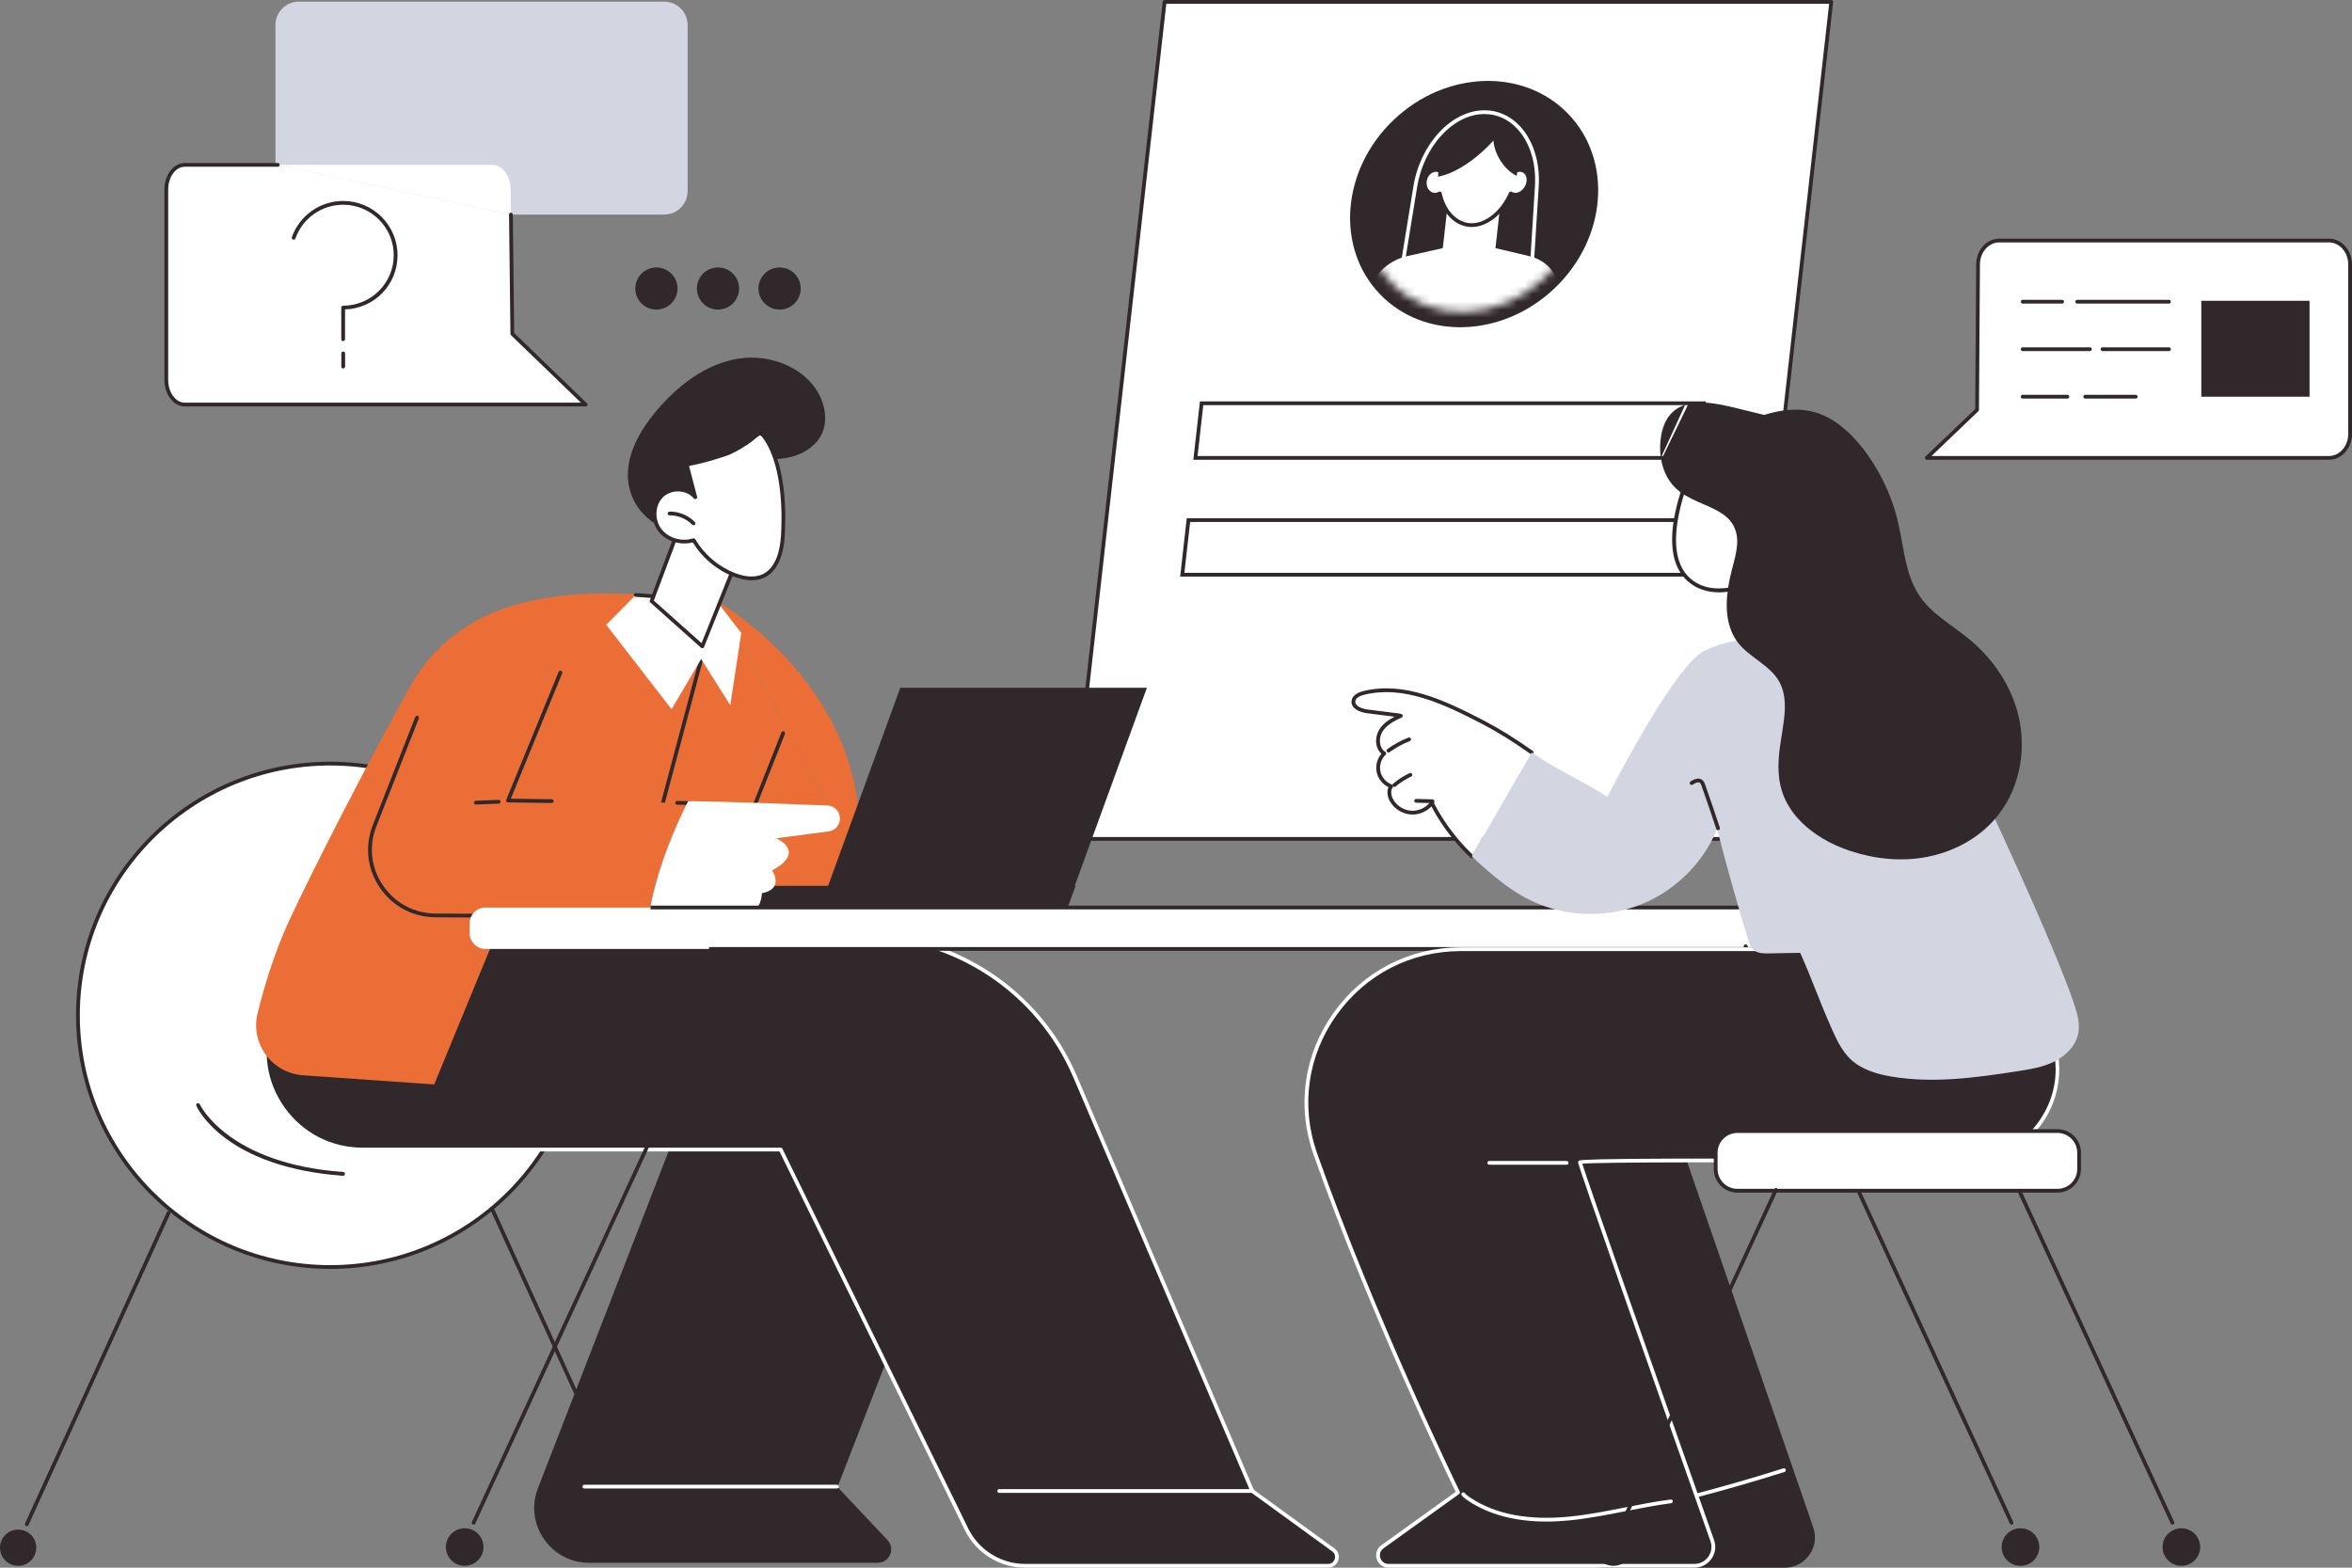 <?xml version="1.0" encoding="UTF-8"?>
<svg xmlns="http://www.w3.org/2000/svg" width="300" height="200" viewBox="0 0 300 200" fill="none">
  <rect x="0" y="0" width="300" height="200" fill="#808080" stroke="none"/>
  <g clip-path="url(#clip0_2703_11934)">
    <path d="M221.544 107.027H136.512L148.547 0.242H233.58L221.544 107.027Z" fill="white"></path>
    <path d="M221.544 107.266H136.512C136.444 107.266 136.378 107.236 136.332 107.186C136.286 107.134 136.264 107.067 136.272 106.999L148.307 0.213C148.322 0.092 148.425 0 148.547 0H233.58C233.649 0 233.714 0.03 233.76 0.08C233.806 0.131 233.828 0.199 233.82 0.267L221.784 107.051C221.77 107.173 221.667 107.266 221.544 107.266ZM136.781 106.785H221.329L233.311 0.481H148.763L136.781 106.785Z" fill="#30282B"></path>
    <path d="M216.533 58.415H152.48L153.266 51.449H217.318L216.533 58.415Z" fill="white"></path>
    <path d="M216.748 58.655H152.212L153.052 51.207H217.588L216.748 58.655ZM152.752 58.174H216.319L217.05 51.688H153.482L152.752 58.174Z" fill="#30282B"></path>
    <path d="M214.853 73.318H150.802L151.587 66.352H215.638L214.853 73.318Z" fill="white"></path>
    <path d="M215.069 73.558H150.532L151.371 66.109H215.908L215.068 73.558H215.069ZM151.071 73.077H214.638L215.369 66.59H151.802L151.071 73.077Z" fill="#30282B"></path>
    <path d="M198.314 36.755C204.953 30.411 205.73 20.47 200.049 14.55C194.367 8.63 184.379 8.974 177.74 15.318C171.101 21.662 170.324 31.604 176.006 37.523C181.687 43.443 191.675 43.099 198.314 36.755Z" fill="#30282B"></path>
    <mask id="mask0_2703_11934" style="mask-type:luminance" maskUnits="userSpaceOnUse" x="174" y="12" width="28" height="28">
      <path d="M197.038 35.427C202.853 29.87 203.533 21.163 198.557 15.977C193.58 10.793 184.832 11.094 179.017 16.65C173.201 22.206 172.521 30.914 177.498 36.099C182.474 41.284 191.222 40.983 197.038 35.427Z" fill="white"></path>
    </mask>
    <g mask="url(#mask0_2703_11934)">
      <path d="M194.953 41.157H177.737C177.667 41.157 177.599 41.126 177.553 41.072C177.507 41.019 177.487 40.948 177.498 40.878L180.282 23.773C181.169 18.333 185.148 14.07 189.343 14.07C191.059 14.07 192.62 14.764 193.857 16.077C195.581 17.907 196.458 20.733 196.264 23.826L195.193 40.929C195.185 41.056 195.08 41.154 194.952 41.154L194.953 41.157ZM178.019 40.676H194.726L195.783 23.797C195.97 20.835 195.138 18.141 193.505 16.407C192.363 15.193 190.923 14.551 189.343 14.551C185.378 14.551 181.608 18.635 180.758 23.849L178.018 40.675L178.019 40.676Z" fill="white"></path>
      <path d="M195.063 32.675L187.476 30.883L179.485 32.675C177.336 33.157 175.49 34.735 174.659 36.799L171.964 45.721H199.645L198.96 36.799C198.596 34.735 197.105 33.157 195.064 32.675H195.063Z" fill="white"></path>
      <path d="M186.932 35.701C185.078 35.701 183.744 34.198 183.952 32.344L184.66 26.062H191.376L190.669 32.344C190.459 34.198 188.787 35.701 186.932 35.701Z" fill="white"></path>
      <path d="M194.134 21.711C193.897 21.651 193.647 21.674 193.407 21.762C193.563 18.657 191.68 16.551 189.091 16.551C186.503 16.551 184.146 18.657 183.602 21.762C183.382 21.674 183.136 21.65 182.885 21.711C182.138 21.892 181.628 22.732 181.744 23.588C181.86 24.444 182.56 24.991 183.307 24.811C183.428 24.781 183.54 24.734 183.648 24.673C184.137 26.966 185.686 28.722 187.72 28.722C189.754 28.722 191.698 26.967 192.706 24.673C192.799 24.733 192.901 24.781 193.015 24.811C193.721 24.991 194.544 24.444 194.854 23.588C195.163 22.732 194.842 21.892 194.135 21.711H194.134Z" fill="white"></path>
      <path d="M187.719 28.961C185.761 28.961 184.086 27.385 183.478 25.009C183.439 25.022 183.401 25.033 183.362 25.042C182.964 25.138 182.558 25.064 182.219 24.833C181.834 24.571 181.573 24.127 181.503 23.618C181.37 22.645 181.964 21.683 182.826 21.476C183.02 21.429 183.218 21.423 183.412 21.457C184.046 18.457 186.398 16.309 189.089 16.309C190.331 16.309 191.466 16.782 192.286 17.642C193.182 18.582 193.663 19.925 193.654 21.45C193.838 21.423 194.02 21.432 194.192 21.476C194.548 21.567 194.842 21.802 195.02 22.138C195.25 22.572 195.271 23.129 195.077 23.666C194.728 24.634 193.773 25.251 192.952 25.041C192.906 25.029 192.862 25.015 192.819 24.998C191.693 27.377 189.669 28.96 187.718 28.96L187.719 28.961ZM183.646 24.432C183.68 24.432 183.713 24.439 183.745 24.453C183.815 24.485 183.865 24.547 183.882 24.622C184.375 26.93 185.917 28.481 187.719 28.481C189.521 28.481 191.458 26.912 192.483 24.576C192.512 24.512 192.568 24.463 192.636 24.442C192.704 24.422 192.777 24.432 192.836 24.471C192.912 24.521 192.991 24.557 193.073 24.577C193.663 24.728 194.358 24.246 194.625 23.505C194.773 23.096 194.762 22.68 194.595 22.365C194.479 22.147 194.298 22.002 194.073 21.944C193.893 21.898 193.691 21.913 193.488 21.987C193.412 22.015 193.327 22.004 193.262 21.956C193.198 21.907 193.16 21.831 193.165 21.75C193.241 20.226 192.806 18.884 191.938 17.975C191.199 17.2 190.214 16.791 189.09 16.791C186.556 16.791 184.346 18.899 183.837 21.803C183.824 21.874 183.78 21.936 183.717 21.971C183.653 22.006 183.577 22.011 183.51 21.984C183.324 21.911 183.133 21.897 182.94 21.944C182.311 22.096 181.88 22.818 181.98 23.555C182.032 23.93 182.218 24.252 182.491 24.438C182.715 24.591 182.984 24.64 183.248 24.576C183.341 24.553 183.432 24.517 183.526 24.464C183.563 24.443 183.604 24.432 183.645 24.432H183.646Z" fill="#30282B"></path>
      <path d="M183.431 22.538C185.935 22.077 188.736 19.895 190.492 17.929C190.595 19.674 191.913 21.714 193.453 22.431C193.453 22.431 195.008 15.48 189.186 15.704C183.363 15.929 183.431 22.538 183.431 22.538Z" fill="#30282B"></path>
    </g>
    <path d="M42.122 161.643C59.897 161.643 74.306 147.266 74.306 129.531C74.306 111.795 59.897 97.418 42.122 97.418C24.348 97.418 9.938 111.795 9.938 129.531C9.938 147.266 24.348 161.643 42.122 161.643Z" fill="white"></path>
    <path d="M42.123 161.882C24.244 161.882 9.698 147.368 9.698 129.529C9.698 111.689 24.244 97.176 42.123 97.176C60.002 97.176 74.548 111.689 74.548 129.529C74.548 147.368 60.002 161.882 42.123 161.882ZM42.123 97.658C24.51 97.658 10.18 111.955 10.18 129.53C10.18 147.105 24.509 161.402 42.123 161.402C59.737 161.402 74.066 147.105 74.066 129.53C74.066 111.955 59.737 97.658 42.123 97.658Z" fill="#30282B"></path>
    <path d="M43.76 150C43.754 150 43.748 150 43.742 150C28.724 148.914 25.189 141.407 25.047 141.088C24.994 140.967 25.047 140.825 25.169 140.771C25.289 140.717 25.433 140.771 25.488 140.891C25.521 140.967 29.073 148.458 43.778 149.52C43.911 149.53 44.011 149.644 44.001 149.777C43.992 149.903 43.886 150 43.761 150H43.76Z" fill="#30282B"></path>
    <path d="M3.415 194.698C3.382 194.698 3.348 194.691 3.315 194.676C3.194 194.621 3.14 194.478 3.196 194.358L21.282 154.641C21.337 154.521 21.479 154.466 21.601 154.522C21.721 154.577 21.775 154.72 21.72 154.84L3.634 194.557C3.594 194.645 3.506 194.698 3.415 194.698Z" fill="#30282B"></path>
    <path d="M2.314 199.759C3.593 199.759 4.629 198.725 4.629 197.45C4.629 196.175 3.593 195.141 2.314 195.141C1.036 195.141 0 196.175 0 197.45C0 198.725 1.036 199.759 2.314 199.759Z" fill="#30282B"></path>
    <path d="M80.831 194.139C80.739 194.139 80.652 194.087 80.612 193.998L62.526 154.281C62.472 154.16 62.525 154.018 62.646 153.963C62.767 153.908 62.91 153.962 62.965 154.082L81.05 193.798C81.105 193.92 81.052 194.062 80.931 194.116C80.898 194.132 80.864 194.138 80.831 194.138V194.139Z" fill="#30282B"></path>
    <path d="M81.932 199.201C83.21 199.201 84.246 198.167 84.246 196.891C84.246 195.616 83.21 194.582 81.932 194.582C80.653 194.582 79.617 195.616 79.617 196.891C79.617 198.167 80.653 199.201 81.932 199.201Z" fill="#30282B"></path>
    <path d="M111.953 199.376H75.153C70.228 199.376 66.839 194.441 68.615 189.858L89.297 136.516H127.449L106.825 189.71L113.207 196.484C114.239 197.579 113.461 199.376 111.954 199.376H111.953Z" fill="#30282B"></path>
    <path d="M106.75 189.895H74.539C74.405 189.895 74.298 189.787 74.298 189.654C74.298 189.522 74.405 189.414 74.539 189.414H106.75C106.884 189.414 106.991 189.522 106.991 189.654C106.991 189.787 106.884 189.895 106.75 189.895Z" fill="white"></path>
    <path d="M38.205 119.34L34.472 130.15C31.681 138.234 37.7 146.655 46.268 146.655H99.578L123.29 195.114C124.681 197.956 127.574 199.758 130.744 199.758H169.397C170.49 199.758 170.945 198.363 170.062 197.721L159.729 190.214L137.133 137.36C132.46 126.431 121.702 119.34 109.795 119.34H38.205Z" fill="#30282B"></path>
    <path d="M169.396 200.001H130.744C127.505 200.001 124.495 198.125 123.074 195.221L99.427 146.896H46.268C42.105 146.896 38.331 144.956 35.914 141.575C33.496 138.193 32.888 134.001 34.243 130.073L37.976 119.263C38.009 119.166 38.101 119.102 38.204 119.102H109.794C121.819 119.102 132.636 126.232 137.354 137.268L159.924 190.062L170.203 197.53C170.691 197.885 170.886 198.485 170.699 199.058C170.512 199.632 170 200.002 169.395 200.002L169.396 200.001ZM38.376 119.581L34.699 130.229C33.395 134.008 33.981 138.041 36.306 141.295C38.631 144.549 42.262 146.415 46.268 146.415H99.577C99.669 146.415 99.754 146.468 99.794 146.55L123.507 195.01C124.847 197.75 127.688 199.52 130.744 199.52H169.396C169.872 199.52 170.145 199.204 170.241 198.908C170.337 198.612 170.303 198.197 169.919 197.918L159.587 190.411C159.552 190.386 159.524 190.351 159.507 190.31L136.91 137.456C132.268 126.598 121.625 119.581 109.794 119.581H38.376Z" fill="white"></path>
    <path d="M159.729 190.457H127.45C127.316 190.457 127.209 190.349 127.209 190.217C127.209 190.085 127.316 189.977 127.45 189.977H159.729C159.863 189.977 159.97 190.085 159.97 190.217C159.97 190.349 159.863 190.457 159.729 190.457Z" fill="white"></path>
    <path d="M94.103 84.297L93.654 78.599L80.154 75.703L60.7 114.789L84.486 113.987L94.103 84.297Z" fill="#EA6E35"></path>
    <path d="M109.485 109.624C109.262 111.867 108.801 114.221 108.053 116.685L80.821 116.435L91.408 76.688L109.485 109.623V109.624Z" fill="#EA6E35"></path>
    <path d="M108.054 116.928H108.052L80.82 116.678C80.745 116.678 80.675 116.642 80.63 116.583C80.585 116.524 80.57 116.447 80.589 116.375L91.175 76.628C91.209 76.5 91.342 76.423 91.47 76.457C91.599 76.491 91.675 76.623 91.641 76.751L81.133 116.199L107.874 116.445C108.562 114.141 109.023 111.84 109.245 109.602C109.258 109.469 109.371 109.372 109.509 109.386C109.641 109.399 109.738 109.517 109.724 109.65C109.494 111.975 109.009 114.367 108.284 116.758C108.253 116.859 108.159 116.928 108.053 116.928H108.054Z" fill="#30282B"></path>
    <path d="M91.408 76.691C91.408 76.691 111.632 87.948 109.485 109.627L91.408 76.691Z" fill="#EA6E35"></path>
    <path d="M92.971 111.288C92.941 111.288 92.912 111.282 92.882 111.271C92.758 111.222 92.698 111.083 92.746 110.96L99.67 93.449C99.719 93.326 99.858 93.265 99.982 93.314C100.106 93.363 100.166 93.502 100.118 93.625L93.194 111.136C93.157 111.231 93.066 111.288 92.969 111.288H92.971Z" fill="#30282B"></path>
    <path d="M81.1 75.897L55.383 138.35L38.65 137.181C34.668 136.902 31.899 133.11 32.858 129.243C33.723 125.753 35.02 121.485 36.879 117.462C39.652 111.461 46.584 97.87 52.19 87.782C57.566 78.11 67.15 75.703 77.642 75.703C77.868 75.703 80.88 75.839 81.099 75.895L81.1 75.897Z" fill="#EA6E35"></path>
    <path d="M135.836 116.438H104.377L114.83 87.746H146.288L135.836 116.438Z" fill="#30282B"></path>
    <path d="M94.868 113.012H137.198L135.836 116.689H93.281L94.868 113.012Z" fill="#30282B"></path>
    <path d="M53.194 91.56L47.782 105.335C45.63 110.813 49.653 116.743 55.55 116.784C64.152 116.843 74.85 116.906 82.976 116.899C83.839 111.172 86.478 105.436 88.023 102.444C76.164 102.272 64.796 102.128 64.796 102.128L71.482 85.797L53.195 91.559L53.194 91.56Z" fill="#EA6E35"></path>
    <path d="M70.373 102.442H70.369C66.952 102.397 64.793 102.37 64.793 102.37C64.713 102.369 64.64 102.328 64.595 102.263C64.551 102.196 64.542 102.113 64.573 102.039L71.259 85.708C71.309 85.585 71.449 85.526 71.573 85.576C71.696 85.627 71.755 85.767 71.706 85.89L65.154 101.895C65.898 101.904 67.772 101.928 70.378 101.962C70.511 101.965 70.617 102.073 70.616 102.206C70.614 102.337 70.506 102.443 70.375 102.443L70.373 102.442Z" fill="#30282B"></path>
    <path d="M81.458 117.14C73.225 117.14 62.827 117.075 55.55 117.025C52.658 117.005 50.07 115.624 48.449 113.235C46.827 110.846 46.503 107.934 47.558 105.248L52.97 91.473C53.018 91.349 53.158 91.288 53.282 91.337C53.406 91.386 53.467 91.525 53.418 91.649L48.006 105.424C47.009 107.96 47.316 110.709 48.846 112.966C50.376 115.221 52.821 116.526 55.551 116.545C63.22 116.597 74.355 116.668 82.767 116.66C83.637 111.159 86.107 105.678 87.63 102.68L86.371 102.662C86.238 102.66 86.132 102.55 86.133 102.418C86.135 102.287 86.243 102.181 86.374 102.181H86.377L88.025 102.205C88.108 102.206 88.185 102.251 88.227 102.322C88.27 102.393 88.273 102.482 88.235 102.556C86.729 105.472 84.074 111.217 83.212 116.936C83.194 117.053 83.093 117.141 82.974 117.141C82.478 117.141 81.971 117.141 81.456 117.141L81.458 117.14Z" fill="#30282B"></path>
    <path d="M105.518 102.756C102.012 102.659 94.939 102.306 87.783 102.203C86.237 105.195 83.6 111.17 82.735 116.897C89.405 116.891 94.584 116.835 95.207 116.687C97.214 116.214 97.175 113.957 97.175 113.957C100.112 113.397 98.483 111.047 98.483 111.047C102.953 108.614 99.005 106.947 99.005 106.947L105.688 106.068C106.43 105.97 107.016 105.39 107.121 104.649C107.259 103.668 106.512 102.783 105.519 102.756H105.518Z" fill="white"></path>
    <path d="M60.7 102.637C60.572 102.637 60.465 102.535 60.459 102.406C60.454 102.274 60.558 102.161 60.69 102.157L63.603 102.043C63.732 102.038 63.848 102.142 63.852 102.274C63.858 102.406 63.754 102.519 63.621 102.523L60.709 102.637C60.709 102.637 60.702 102.637 60.699 102.637H60.7Z" fill="#30282B"></path>
    <path d="M93.147 89.966L89.432 84.074L85.661 90.481L77.325 79.714L81.1 75.894L91.408 76.689L94.55 80.752L93.147 89.966Z" fill="white"></path>
    <path d="M91.408 76.93C91.402 76.93 91.396 76.93 91.389 76.93L81.082 76.136C80.949 76.126 80.849 76.01 80.86 75.878C80.87 75.746 80.983 75.646 81.119 75.657L91.427 76.452C91.559 76.461 91.659 76.577 91.648 76.71C91.638 76.835 91.533 76.931 91.408 76.931V76.93Z" fill="#30282B"></path>
    <path d="M93.611 72.403L89.581 82.46L83.114 76.69L87.018 66.269C87.018 66.269 91.171 68.635 93.611 72.403Z" fill="white"></path>
    <path d="M89.581 82.698C89.522 82.698 89.465 82.678 89.42 82.637L82.953 76.868C82.88 76.802 82.853 76.697 82.888 76.605L86.792 66.184C86.816 66.118 86.869 66.066 86.936 66.042C87.002 66.018 87.076 66.024 87.137 66.059C87.179 66.083 91.371 68.496 93.813 72.271C93.856 72.337 93.864 72.419 93.834 72.491L89.804 82.548C89.775 82.621 89.712 82.674 89.636 82.692C89.617 82.696 89.6 82.698 89.581 82.698ZM83.398 76.62L89.486 82.05L93.341 72.428C91.293 69.327 88.051 67.186 87.143 66.624L83.398 76.62Z" fill="#30282B"></path>
    <path d="M80.088 60.319C80.206 57.333 81.859 54.616 83.793 52.334C86.507 49.133 90.067 46.402 94.218 45.748C98.37 45.093 103.095 47.007 104.731 50.869C105.313 52.24 105.473 53.845 104.886 55.214C104.257 56.681 102.84 57.707 101.312 58.179C99.784 58.651 98.148 58.633 96.556 58.482C96.638 58.49 93.368 63.086 92.965 63.466C91.388 64.953 89.518 66.135 87.49 66.907C85.396 67.704 84.269 67.545 82.586 66.074C80.934 64.631 80 62.521 80.088 60.318V60.319Z" fill="#30282B"></path>
    <path d="M99.849 68.456C99.713 70.419 99.142 72.664 97.35 73.487C96.197 74.016 94.832 73.788 93.649 73.329C91.495 72.492 89.639 70.908 88.478 68.913C86.95 69.394 85.123 68.899 84.158 67.624C83.193 66.347 83.266 64.356 84.417 63.244C85.568 62.131 87.683 62.187 88.682 63.436C88.319 62.039 87.955 60.642 87.591 59.246C89.582 58.946 92.636 57.942 93.071 57.735C94.002 57.293 94.894 56.764 95.724 56.154C96.734 55.413 96.899 54.817 97.657 55.938C99.838 59.158 100.107 64.731 99.85 68.457L99.849 68.456Z" fill="white"></path>
    <path d="M95.868 74.031C95.023 74.031 94.202 73.8 93.562 73.552C91.403 72.714 89.566 71.171 88.366 69.196C86.749 69.621 84.926 69.037 83.966 67.768C82.899 66.359 83.026 64.251 84.249 63.071C84.872 62.469 85.767 62.159 86.703 62.219C87.274 62.256 87.806 62.432 88.246 62.721L87.356 59.306C87.339 59.241 87.351 59.171 87.388 59.113C87.425 59.056 87.486 59.018 87.553 59.008C89.556 58.706 92.563 57.709 92.966 57.518C93.889 57.08 94.768 56.555 95.58 55.96C95.779 55.813 95.946 55.671 96.093 55.547C96.428 55.261 96.692 55.035 97.021 55.08C97.292 55.117 97.534 55.326 97.856 55.801C100.473 59.667 100.227 66.477 100.089 68.471C99.902 71.189 98.99 72.999 97.452 73.705C96.94 73.94 96.399 74.031 95.868 74.031ZM88.478 68.672C88.562 68.672 88.642 68.716 88.686 68.791C89.827 70.75 91.62 72.281 93.737 73.103C94.694 73.474 96.079 73.805 97.25 73.268C98.979 72.474 99.487 70.203 99.609 68.438C99.743 66.482 99.987 59.809 97.456 56.07C97.181 55.665 97.032 55.567 96.956 55.556C96.845 55.541 96.649 55.705 96.405 55.913C96.251 56.043 96.078 56.19 95.865 56.347C95.028 56.961 94.122 57.501 93.172 57.952C92.692 58.18 89.844 59.103 87.889 59.441L88.914 63.376C88.942 63.486 88.89 63.601 88.788 63.651C88.686 63.702 88.563 63.675 88.492 63.586C88.079 63.07 87.416 62.747 86.672 62.699C85.881 62.647 85.101 62.916 84.583 63.416C83.548 64.416 83.441 66.277 84.35 67.479C85.228 68.641 86.933 69.148 88.404 68.684C88.429 68.677 88.453 68.673 88.477 68.673L88.478 68.672Z" fill="#30282B"></path>
    <path d="M88.458 67.007C88.394 67.007 88.332 66.983 88.285 66.934C87.546 66.172 86.469 65.73 85.409 65.747C85.265 65.754 85.166 65.643 85.163 65.511C85.161 65.378 85.267 65.269 85.4 65.266C86.581 65.245 87.8 65.745 88.63 66.6C88.722 66.695 88.72 66.848 88.624 66.939C88.577 66.984 88.517 67.007 88.457 67.007H88.458Z" fill="#30282B"></path>
    <path d="M248.963 121.063H61.93C60.81 121.063 59.902 120.157 59.902 119.04V117.804C59.902 116.687 60.81 115.781 61.93 115.781H248.963C250.082 115.781 250.99 116.687 250.99 117.804V119.04C250.99 120.157 250.082 121.063 248.963 121.063Z" fill="white"></path>
    <path d="M248.963 121.302H90.442V120.821H248.963C249.947 120.821 250.749 120.021 250.749 119.039V117.802C250.749 116.82 249.947 116.02 248.963 116.02H82.977V115.539H248.964C250.215 115.539 251.232 116.554 251.232 117.802V119.039C251.232 120.287 250.215 121.302 248.964 121.302H248.963Z" fill="#30282B"></path>
    <path d="M256.575 194.506C256.484 194.506 256.396 194.453 256.356 194.366L222.431 120.822C222.376 120.701 222.428 120.558 222.55 120.503C222.671 120.447 222.814 120.5 222.87 120.621L256.794 194.165C256.85 194.285 256.797 194.428 256.676 194.484C256.643 194.499 256.609 194.506 256.575 194.506Z" fill="#30282B"></path>
    <path d="M257.715 199.762C259.041 199.762 260.115 198.69 260.115 197.367C260.115 196.045 259.041 194.973 257.715 194.973C256.39 194.973 255.315 196.045 255.315 197.367C255.315 198.69 256.39 199.762 257.715 199.762Z" fill="#30282B"></path>
    <path d="M60.411 194.508C60.377 194.508 60.343 194.501 60.31 194.486C60.19 194.43 60.136 194.288 60.192 194.167L93.959 120.964C94.014 120.844 94.156 120.791 94.278 120.846C94.399 120.902 94.453 121.044 94.397 121.165L60.63 194.368C60.59 194.455 60.502 194.508 60.411 194.508Z" fill="#30282B"></path>
    <path d="M59.27 199.762C60.595 199.762 61.67 198.69 61.67 197.367C61.67 196.045 60.595 194.973 59.27 194.973C57.945 194.973 56.87 196.045 56.87 197.367C56.87 198.69 57.945 199.762 59.27 199.762Z" fill="#30282B"></path>
    <path d="M212.329 140.672L231.056 194.954C231.869 197.309 230.115 199.762 227.619 199.762H204.115L185.975 144.084L212.33 140.673L212.329 140.672Z" fill="#30282B"></path>
    <path d="M227.619 199.999H204.116C204.012 199.999 203.919 199.932 203.887 199.833L185.746 144.155C185.724 144.088 185.733 144.013 185.771 143.953C185.81 143.893 185.873 143.853 185.944 143.843L212.3 140.432C212.413 140.417 212.521 140.484 212.559 140.591L231.285 194.873C231.698 196.07 231.512 197.348 230.776 198.377C230.04 199.407 228.889 199.999 227.62 199.999H227.619ZM204.291 199.518H227.62C228.731 199.518 229.739 199 230.384 198.099C231.029 197.196 231.191 196.078 230.83 195.03L212.168 140.933L186.295 144.282L204.292 199.518H204.291Z" fill="#30282B"></path>
    <path d="M208.409 192.388C207.854 192.388 207.298 192.36 206.741 192.296C206.609 192.281 206.515 192.162 206.529 192.031C206.544 191.898 206.662 191.803 206.795 191.819C209.794 192.157 212.804 191.468 215.88 190.668C219.755 189.66 223.655 188.537 227.474 187.328C227.601 187.287 227.736 187.357 227.776 187.484C227.816 187.611 227.746 187.746 227.619 187.786C223.793 188.998 219.884 190.123 216.001 191.133C213.442 191.798 210.928 192.388 208.408 192.388H208.409Z" fill="white"></path>
    <path d="M257.345 121.099L261.634 132.188C264.621 139.912 258.879 148.212 250.583 148.162C230.927 148.044 201.522 147.926 201.522 148.281C201.522 148.734 214.447 185.352 218.401 196.546C218.955 198.115 217.788 199.759 216.119 199.759H177.114C175.812 199.759 175.273 198.093 176.33 197.334L185.975 190.398C185.975 190.398 175.281 168.481 167.77 147.213C163.266 134.46 172.776 121.098 186.329 121.098H257.346L257.345 121.099Z" fill="#30282B"></path>
    <path d="M216.119 199.999H177.114C176.414 199.999 175.822 199.57 175.607 198.905C175.393 198.241 175.621 197.547 176.188 197.139L185.669 190.322C184.624 188.161 174.612 167.313 167.542 147.294C165.372 141.151 166.293 134.574 170.068 129.253C173.853 123.918 179.78 120.859 186.327 120.859H257.345C257.444 120.859 257.534 120.921 257.569 121.013L261.859 132.103C263.29 135.805 262.796 139.963 260.538 143.229C258.279 146.493 254.566 148.429 250.581 148.404C221.566 148.229 203.975 148.251 201.821 148.463C202.61 151.013 210.897 174.581 218.628 196.467C218.919 197.289 218.796 198.169 218.291 198.88C217.786 199.593 216.994 200 216.12 200L216.119 199.999ZM186.327 121.339C179.937 121.339 174.154 124.325 170.462 129.53C166.777 134.724 165.879 141.14 167.996 147.135C175.417 168.145 186.083 190.075 186.19 190.293C186.242 190.398 186.21 190.525 186.115 190.594L176.469 197.529C175.99 197.875 175.946 198.391 176.065 198.758C176.185 199.125 176.522 199.519 177.114 199.519H216.119C216.835 199.519 217.484 199.185 217.897 198.601C218.31 198.019 218.41 197.299 218.173 196.625C210.467 174.812 201.281 148.717 201.281 148.281C201.281 148.217 201.309 148.15 201.355 148.104C201.511 147.95 201.836 147.628 250.583 147.922C250.609 147.922 250.633 147.922 250.657 147.922C254.5 147.922 257.954 146.114 260.14 142.953C262.341 139.773 262.804 135.88 261.408 132.275L257.179 121.339H186.327Z" fill="white"></path>
    <path d="M197.245 194.115C193.273 194.115 189.944 193.236 187.315 191.492C187.037 191.307 186.717 191.08 186.454 190.794C186.364 190.695 186.371 190.543 186.469 190.454C186.568 190.364 186.72 190.371 186.81 190.469C187.038 190.717 187.316 190.915 187.582 191.092C190.734 193.185 194.951 193.993 200.113 193.49C202.5 193.258 204.901 192.784 207.223 192.326C209.14 191.948 211.123 191.556 213.096 191.301C213.229 191.284 213.349 191.376 213.366 191.508C213.383 191.639 213.29 191.761 213.158 191.777C211.2 192.031 209.226 192.421 207.316 192.797C204.983 193.257 202.572 193.733 200.16 193.968C199.153 194.066 198.181 194.115 197.245 194.115Z" fill="white"></path>
    <path d="M199.829 148.594H189.96C189.826 148.594 189.719 148.487 189.719 148.354C189.719 148.22 189.826 148.113 189.96 148.113H199.829C199.962 148.113 200.07 148.22 200.07 148.354C200.07 148.487 199.961 148.594 199.829 148.594Z" fill="white"></path>
    <path d="M262.423 151.906H221.607C220.077 151.906 218.837 150.669 218.837 149.142V147.057C218.837 145.53 220.077 144.293 221.607 144.293H262.423C263.953 144.293 265.193 145.53 265.193 147.057V149.142C265.193 150.669 263.953 151.906 262.423 151.906Z" fill="white"></path>
    <path d="M262.423 152.149H221.607C219.946 152.149 218.596 150.801 218.596 149.144V147.059C218.596 145.402 219.946 144.055 221.607 144.055H262.423C264.083 144.055 265.434 145.402 265.434 147.059V149.144C265.434 150.801 264.083 152.149 262.423 152.149ZM221.608 144.534C220.213 144.534 219.079 145.667 219.079 147.058V149.143C219.079 150.534 220.213 151.667 221.608 151.667H262.424C263.818 151.667 264.953 150.534 264.953 149.143V147.058C264.953 145.667 263.818 144.534 262.424 144.534H221.608Z" fill="#30282B"></path>
    <path d="M206.934 194.504C206.9 194.504 206.866 194.498 206.833 194.482C206.712 194.427 206.659 194.285 206.715 194.163L226.302 151.699C226.357 151.579 226.5 151.525 226.622 151.581C226.742 151.636 226.796 151.778 226.74 151.9L207.153 194.364C207.112 194.452 207.024 194.504 206.934 194.504Z" fill="#30282B"></path>
    <path d="M205.792 199.762C207.118 199.762 208.192 198.69 208.192 197.367C208.192 196.045 207.118 194.973 205.792 194.973C204.467 194.973 203.393 196.045 203.393 197.367C203.393 198.69 204.467 199.762 205.792 199.762Z" fill="#30282B"></path>
    <path d="M277.098 194.508C277.007 194.508 276.92 194.455 276.879 194.368L257.341 152.009C257.285 151.889 257.337 151.746 257.459 151.69C257.581 151.634 257.723 151.688 257.779 151.808L277.318 194.167C277.374 194.287 277.322 194.43 277.2 194.486C277.167 194.501 277.133 194.508 277.099 194.508H277.098Z" fill="#30282B"></path>
    <path d="M278.238 199.762C279.563 199.762 280.638 198.69 280.638 197.367C280.638 196.045 279.563 194.973 278.238 194.973C276.912 194.973 275.838 196.045 275.838 197.367C275.838 198.69 276.912 199.762 278.238 199.762Z" fill="#30282B"></path>
    <path d="M189.162 92.144C184.427 89.676 179.147 87.133 173.958 88.398C173.375 88.54 172.702 88.844 172.632 89.439C172.535 90.259 173.6 90.652 174.421 90.756C175.769 90.927 177.116 91.099 178.465 91.269L178.677 91.322C177.687 91.765 176.675 92.31 176.112 93.236C175.549 94.16 175.638 95.56 176.566 96.122C175.943 96.709 175.656 97.628 175.833 98.464C176.009 99.3 176.644 100.025 177.452 100.311C177.07 100.821 177.185 101.561 177.499 102.116C178.007 103.017 178.998 103.627 180.034 103.675C181.029 103.721 182.03 103.245 182.629 102.453C182.616 102.427 182.601 102.402 182.588 102.375L182.702 102.355C182.679 102.389 182.653 102.42 182.629 102.453C183.697 104.537 185.056 106.472 186.659 108.182C187.002 108.548 187.359 108.901 187.721 109.25L195.373 95.997C193.36 94.577 191.32 93.268 189.163 92.145L189.162 92.144Z" fill="white"></path>
    <path d="M187.721 109.489C187.66 109.489 187.6 109.467 187.554 109.422C187.128 109.012 186.787 108.67 186.483 108.345C184.947 106.706 183.635 104.869 182.58 102.88C181.922 103.567 180.971 103.957 180.023 103.914C178.909 103.862 177.835 103.202 177.289 102.233C177.017 101.751 176.833 101.026 177.105 100.425C176.349 100.059 175.771 99.335 175.597 98.513C175.422 97.691 175.659 96.795 176.202 96.154C175.361 95.43 175.347 94.03 175.906 93.11C176.369 92.351 177.095 91.843 177.878 91.437L174.392 90.993C173.398 90.868 172.28 90.377 172.394 89.41C172.463 88.826 172.998 88.384 173.901 88.164C179.026 86.915 184.097 89.233 189.274 91.93C191.244 92.957 193.227 94.187 195.512 95.8C195.62 95.877 195.646 96.026 195.57 96.136C195.492 96.244 195.342 96.27 195.235 96.194C192.967 94.594 191.002 93.374 189.051 92.357C183.959 89.704 178.979 87.422 174.016 88.632C173.614 88.73 172.932 88.968 172.872 89.467C172.795 90.128 173.829 90.438 174.452 90.517L178.496 91.031C178.506 91.032 178.514 91.034 178.524 91.036L178.737 91.089C178.836 91.114 178.909 91.199 178.919 91.301C178.928 91.402 178.87 91.499 178.777 91.541C177.815 91.972 176.85 92.49 176.319 93.36C175.831 94.163 175.886 95.427 176.692 95.916C176.756 95.955 176.798 96.021 176.806 96.096C176.813 96.171 176.786 96.245 176.732 96.296C176.17 96.827 175.91 97.658 176.07 98.414C176.23 99.169 176.804 99.825 177.533 100.084C177.605 100.109 177.661 100.168 177.683 100.24C177.705 100.313 177.691 100.392 177.646 100.454C177.306 100.908 177.468 101.569 177.709 101.998C178.177 102.826 179.094 103.39 180.046 103.434C180.924 103.474 181.788 103.086 182.351 102.416C182.343 102.366 182.35 102.315 182.373 102.268C182.407 102.2 182.472 102.152 182.546 102.139L182.66 102.118C182.757 102.101 182.853 102.143 182.906 102.224C182.955 102.3 182.957 102.396 182.912 102.473C183.963 104.494 185.282 106.359 186.836 108.016C187.135 108.336 187.469 108.671 187.888 109.075C187.985 109.167 187.987 109.319 187.895 109.415C187.848 109.465 187.784 109.489 187.721 109.489Z" fill="#30282B"></path>
    <path d="M177.097 96.004C177.023 96.004 176.949 95.97 176.902 95.904C176.824 95.797 176.848 95.647 176.956 95.569C177.786 94.969 178.691 94.475 179.645 94.099C179.769 94.05 179.909 94.111 179.957 94.235C180.006 94.358 179.945 94.498 179.821 94.546C178.904 94.907 178.036 95.382 177.238 95.958C177.196 95.989 177.146 96.004 177.097 96.004Z" fill="#30282B"></path>
    <path d="M177.86 100.396C177.793 100.396 177.724 100.368 177.676 100.311C177.59 100.209 177.603 100.059 177.705 99.972C178.34 99.434 179.044 98.984 179.797 98.632C179.917 98.576 180.061 98.628 180.117 98.748C180.174 98.868 180.121 99.012 180.001 99.067C179.285 99.402 178.618 99.829 178.016 100.338C177.971 100.377 177.915 100.395 177.86 100.395V100.396Z" fill="#30282B"></path>
    <path d="M182.707 102.459H182.701L180.627 102.407C180.493 102.404 180.389 102.293 180.393 102.16C180.396 102.028 180.504 101.921 180.64 101.926L182.714 101.978C182.847 101.982 182.951 102.092 182.948 102.225C182.945 102.355 182.837 102.459 182.707 102.459Z" fill="#30282B"></path>
    <path d="M264.524 128.002C261.265 118.313 248.425 91.627 246.444 87.51C245.748 86.062 245.029 84.583 243.89 83.447C241.268 80.833 237.135 80.645 233.431 80.783C228.777 80.956 221.456 80.921 217.326 83.068C213.931 84.834 207.255 97.346 205.015 101.647C201.647 99.514 198.346 98.092 195.373 95.993L187.721 109.245C188.333 109.833 188.965 110.402 189.609 110.957C191.139 112.275 192.731 113.538 194.505 114.503C198.788 116.832 204.069 117.252 208.668 115.63C213.266 114.008 217.109 110.37 218.974 105.873L219.02 105.78C220.225 110.469 221.637 115.527 222.973 119.841C223.131 120.353 223.313 120.894 223.731 121.231C224.23 121.634 224.931 121.642 225.573 121.631C226.921 121.607 228.27 121.583 229.619 121.559C231.171 125.051 232.03 127.621 233.582 131.114C234.226 132.562 234.897 134.052 236.052 135.14C237.454 136.463 239.402 137.034 241.306 137.352C246.607 138.238 252.031 137.483 257.343 136.662C258.965 136.41 260.615 136.144 262.08 135.405C263.544 134.665 264.818 133.364 265.102 131.751C265.323 130.492 264.93 129.215 264.521 128.003L264.524 128.002Z" fill="#D3D6E0"></path>
    <path d="M219.136 105.908C219.034 105.908 218.94 105.843 218.907 105.742C218.31 103.925 217.684 102.09 217.046 100.287C216.984 100.11 216.923 99.957 216.821 99.878C216.642 99.743 216.331 99.817 215.899 100.102C215.789 100.176 215.639 100.145 215.565 100.034C215.492 99.923 215.523 99.773 215.634 99.7C216.255 99.291 216.754 99.223 217.113 99.496C217.34 99.667 217.433 99.933 217.502 100.128C218.14 101.934 218.768 103.772 219.366 105.593C219.408 105.719 219.339 105.855 219.212 105.897C219.186 105.905 219.161 105.909 219.137 105.909L219.136 105.908Z" fill="#30282B"></path>
    <path d="M215.869 59.539C215.869 59.539 210.942 69.956 215.403 73.942C219.864 77.929 227.949 71.961 227.949 71.961C227.949 71.961 221.033 56.54 215.869 59.539Z" fill="white"></path>
    <path d="M219.269 75.569C217.826 75.569 216.42 75.176 215.242 74.123C210.699 70.063 215.447 59.871 215.652 59.438C215.672 59.395 215.706 59.357 215.748 59.333C216.542 58.872 217.418 58.791 218.355 59.092C223.072 60.606 227.962 71.405 228.168 71.865C228.214 71.968 228.182 72.09 228.091 72.157C227.841 72.341 223.403 75.57 219.268 75.57L219.269 75.569ZM216.056 59.711C215.645 60.614 211.472 70.108 215.563 73.765C216.623 74.713 217.908 75.069 219.241 75.069C222.848 75.069 226.811 72.461 227.645 71.882C226.979 70.448 222.401 60.896 218.207 59.549C217.422 59.296 216.716 59.35 216.056 59.711Z" fill="#30282B"></path>
    <path d="M215.356 51.536C215.216 51.569 215.077 51.608 214.94 51.652L215.356 51.536ZM211.887 58.673C212.176 60.255 212.932 61.731 214.257 62.727C215.169 63.411 216.224 63.864 217.262 64.317C218.283 64.761 219.347 65.206 220.201 65.939C221.249 66.837 221.676 68.098 221.572 69.462C221.458 70.955 220.927 72.388 220.627 73.849C220.089 76.472 219.913 79.499 221.54 81.796C223.097 83.992 226.089 84.874 227.178 87.439C227.755 88.801 227.72 90.346 227.551 91.788C227.363 93.403 227.01 94.993 226.891 96.617C226.776 98.174 226.861 99.757 227.393 101.237C227.822 102.431 228.515 103.524 229.369 104.461C231.153 106.418 233.543 107.749 236.042 108.574C239.164 109.602 242.551 109.946 245.793 109.323C248.552 108.793 251.195 107.558 253.289 105.675C257.615 101.784 258.881 95.493 257.106 90.058C256.23 87.375 254.668 84.922 252.686 82.918C251.68 81.901 250.561 81.029 249.409 80.188C248.241 79.334 247.046 78.494 246.026 77.462C245.001 76.425 244.242 75.213 243.733 73.848C243.207 72.437 242.93 70.95 242.661 69.473C242.396 68.012 242.132 66.552 241.7 65.129C241.265 63.698 240.701 62.308 240.011 60.98C238.666 58.393 236.842 55.841 234.476 54.092C233.273 53.203 231.891 52.576 230.405 52.361C228.879 52.142 227.331 52.316 225.845 52.697C225.567 52.768 225.292 52.849 225.018 52.934C223.81 52.634 222.601 52.334 221.389 52.046C220.068 51.731 218.744 51.415 217.38 51.366C216.708 51.342 216.017 51.381 215.357 51.538L211.887 58.673ZM211.887 58.673C212.176 60.255 212.932 61.731 214.257 62.727C215.169 63.411 216.224 63.864 217.262 64.317C218.283 64.761 219.347 65.206 220.201 65.939C221.249 66.837 221.676 68.098 221.572 69.462C221.458 70.955 220.927 72.388 220.627 73.849C220.089 76.472 219.913 79.499 221.54 81.796C223.097 83.992 226.089 84.874 227.178 87.439C227.755 88.801 227.72 90.346 227.551 91.788C227.363 93.403 227.01 94.993 226.891 96.617C226.776 98.174 226.861 99.757 227.393 101.237C227.822 102.431 228.515 103.524 229.369 104.461C231.153 106.418 233.543 107.749 236.042 108.574C239.164 109.602 242.551 109.946 245.793 109.323C248.552 108.793 251.195 107.558 253.289 105.675C257.615 101.784 258.881 95.493 257.106 90.058C256.23 87.375 254.668 84.922 252.686 82.918C251.68 81.901 250.561 81.029 249.409 80.188C248.241 79.334 247.046 78.494 246.026 77.462C245.001 76.425 244.242 75.213 243.733 73.848C243.207 72.437 242.93 70.95 242.661 69.473C242.396 68.012 242.132 66.552 241.7 65.129C241.265 63.698 240.701 62.308 240.011 60.98C238.666 58.393 236.842 55.841 234.476 54.092C233.273 53.203 231.891 52.576 230.405 52.361C228.879 52.142 227.331 52.316 225.845 52.697C225.567 52.768 225.292 52.849 225.018 52.934C223.81 52.634 222.601 52.334 221.389 52.046C220.068 51.731 218.744 51.415 217.38 51.366C216.708 51.342 216.017 51.381 215.357 51.538L211.887 58.673ZM211.844 58.415C211.858 58.501 211.872 58.587 211.887 58.672L211.844 58.415ZM214.94 51.653C214.563 51.775 214.202 51.941 213.865 52.16C212.706 52.918 212.129 54.183 211.892 55.508C211.722 56.454 211.699 57.451 211.843 58.415L214.94 51.652V51.653Z" fill="#30282B"></path>
    <path d="M38.126 0.207H84.714C86.366 0.207 87.706 1.544 87.706 3.193V24.389C87.706 26.038 86.367 27.374 84.714 27.374H38.126C36.474 27.374 35.136 26.038 35.136 24.389V3.193C35.136 1.544 36.474 0.207 38.126 0.207Z" fill="#D3D6E0"></path>
    <path d="M83.725 39.496C85.212 39.496 86.418 38.293 86.418 36.809C86.418 35.324 85.212 34.121 83.725 34.121C82.239 34.121 81.033 35.324 81.033 36.809C81.033 38.293 82.239 39.496 83.725 39.496Z" fill="#30282B"></path>
    <path d="M91.581 39.496C93.068 39.496 94.273 38.293 94.273 36.809C94.273 35.324 93.068 34.121 91.581 34.121C90.094 34.121 88.889 35.324 88.889 36.809C88.889 38.293 90.094 39.496 91.581 39.496Z" fill="#30282B"></path>
    <path d="M99.437 39.496C100.924 39.496 102.13 38.293 102.13 36.809C102.13 35.324 100.924 34.121 99.437 34.121C97.951 34.121 96.745 35.324 96.745 36.809C96.745 38.293 97.951 39.496 99.437 39.496Z" fill="#30282B"></path>
    <path d="M65.17 27.376L65.132 24.194C65.132 22.449 64.081 21.035 62.784 21.035H35.431L65.171 27.375L65.17 27.376Z" fill="white"></path>
    <path d="M35.43 21.035H23.559C22.262 21.035 21.211 22.449 21.211 24.194V48.454C21.211 50.198 22.262 51.612 23.559 51.612H74.694L65.349 42.595L65.171 27.376L35.43 21.036V21.035Z" fill="white"></path>
    <path d="M74.693 51.851H23.559C22.131 51.851 20.97 50.326 20.97 48.452V24.192C20.97 22.318 22.131 20.793 23.559 20.793H35.43C35.564 20.793 35.671 20.9 35.671 21.033C35.671 21.167 35.564 21.274 35.43 21.274H23.559C22.397 21.274 21.452 22.583 21.452 24.192V48.452C21.452 50.061 22.397 51.37 23.559 51.37H74.098L65.181 42.766C65.135 42.721 65.109 42.66 65.108 42.596L64.928 27.378C64.926 27.244 65.033 27.136 65.166 27.135C65.294 27.128 65.408 27.24 65.409 27.372L65.587 42.49L74.86 51.438C74.93 51.505 74.953 51.609 74.915 51.701C74.878 51.792 74.791 51.851 74.692 51.851H74.693Z" fill="#30282B"></path>
    <path d="M43.77 43.514C43.637 43.514 43.529 43.407 43.529 43.274V39.24C43.529 39.107 43.637 39 43.77 39C47.328 39 50.223 36.11 50.223 32.559C50.223 29.008 47.328 26.119 43.77 26.119C41.038 26.119 38.593 27.846 37.684 30.415C37.639 30.541 37.502 30.606 37.376 30.561C37.25 30.518 37.184 30.38 37.229 30.254C38.206 27.492 40.834 25.637 43.77 25.637C47.594 25.637 50.705 28.742 50.705 32.558C50.705 36.374 47.723 39.348 44.011 39.476V43.274C44.011 43.406 43.904 43.514 43.77 43.514Z" fill="#30282B"></path>
    <path d="M43.776 47.009C43.642 47.009 43.535 46.902 43.535 46.769V45.088C43.535 44.955 43.642 44.848 43.776 44.848C43.91 44.848 44.017 44.955 44.017 45.088V46.769C44.017 46.901 43.91 47.009 43.776 47.009Z" fill="#30282B"></path>
    <path d="M255.002 30.688H297.059C298.55 30.688 299.759 32.051 299.759 33.734V55.37C299.759 57.053 298.55 58.416 297.059 58.416H245.768L252.181 52.286L252.303 33.734C252.303 32.051 253.513 30.688 255.003 30.688H255.002Z" fill="white"></path>
    <path d="M297.059 58.656H245.767C245.668 58.656 245.58 58.596 245.544 58.505C245.507 58.415 245.529 58.31 245.6 58.242L251.94 52.182L252.062 33.732C252.062 31.921 253.381 30.445 255.003 30.445H297.06C298.682 30.445 300.001 31.92 300.001 33.733V55.368C300.001 57.181 298.682 58.655 297.06 58.655L297.059 58.656ZM246.366 58.175H297.059C298.415 58.175 299.518 56.916 299.518 55.369V33.734C299.518 32.186 298.415 30.927 297.059 30.927H255.002C253.646 30.927 252.543 32.186 252.543 33.734L252.42 52.288C252.42 52.352 252.393 52.415 252.345 52.459L246.366 58.175Z" fill="#30282B"></path>
    <path d="M294.586 38.371H280.781V50.611H294.586V38.371Z" fill="#30282B"></path>
    <path d="M276.65 38.731H264.949C264.815 38.731 264.708 38.624 264.708 38.49C264.708 38.357 264.815 38.25 264.949 38.25H276.65C276.784 38.25 276.891 38.357 276.891 38.49C276.891 38.624 276.784 38.731 276.65 38.731Z" fill="#30282B"></path>
    <path d="M263.024 38.731H257.995C257.861 38.731 257.754 38.624 257.754 38.49C257.754 38.357 257.861 38.25 257.995 38.25H263.024C263.157 38.25 263.264 38.357 263.264 38.49C263.264 38.623 263.157 38.731 263.024 38.731Z" fill="#30282B"></path>
    <path d="M276.65 44.789H268.182C268.049 44.789 267.941 44.682 267.941 44.549C267.941 44.416 268.049 44.309 268.182 44.309H276.65C276.784 44.309 276.891 44.416 276.891 44.549C276.891 44.682 276.784 44.789 276.65 44.789Z" fill="#30282B"></path>
    <path d="M266.566 44.789H257.995C257.861 44.789 257.754 44.682 257.754 44.549C257.754 44.416 257.861 44.309 257.995 44.309H266.566C266.699 44.309 266.807 44.416 266.807 44.549C266.807 44.682 266.699 44.789 266.566 44.789Z" fill="#30282B"></path>
    <path d="M272.417 50.852H265.978C265.845 50.852 265.737 50.745 265.737 50.611C265.737 50.478 265.845 50.371 265.978 50.371H272.417C272.55 50.371 272.658 50.478 272.658 50.611C272.658 50.745 272.55 50.852 272.417 50.852Z" fill="#30282B"></path>
    <path d="M263.7 50.852H257.995C257.861 50.852 257.754 50.745 257.754 50.611C257.754 50.478 257.861 50.371 257.995 50.371H263.7C263.834 50.371 263.941 50.478 263.941 50.611C263.941 50.745 263.834 50.852 263.7 50.852Z" fill="#30282B"></path>
  </g>
  <defs>
    <clipPath id="clip0_2703_11934">
      <rect width="300" height="200" fill="white"></rect>
    </clipPath>
  </defs>
</svg>
